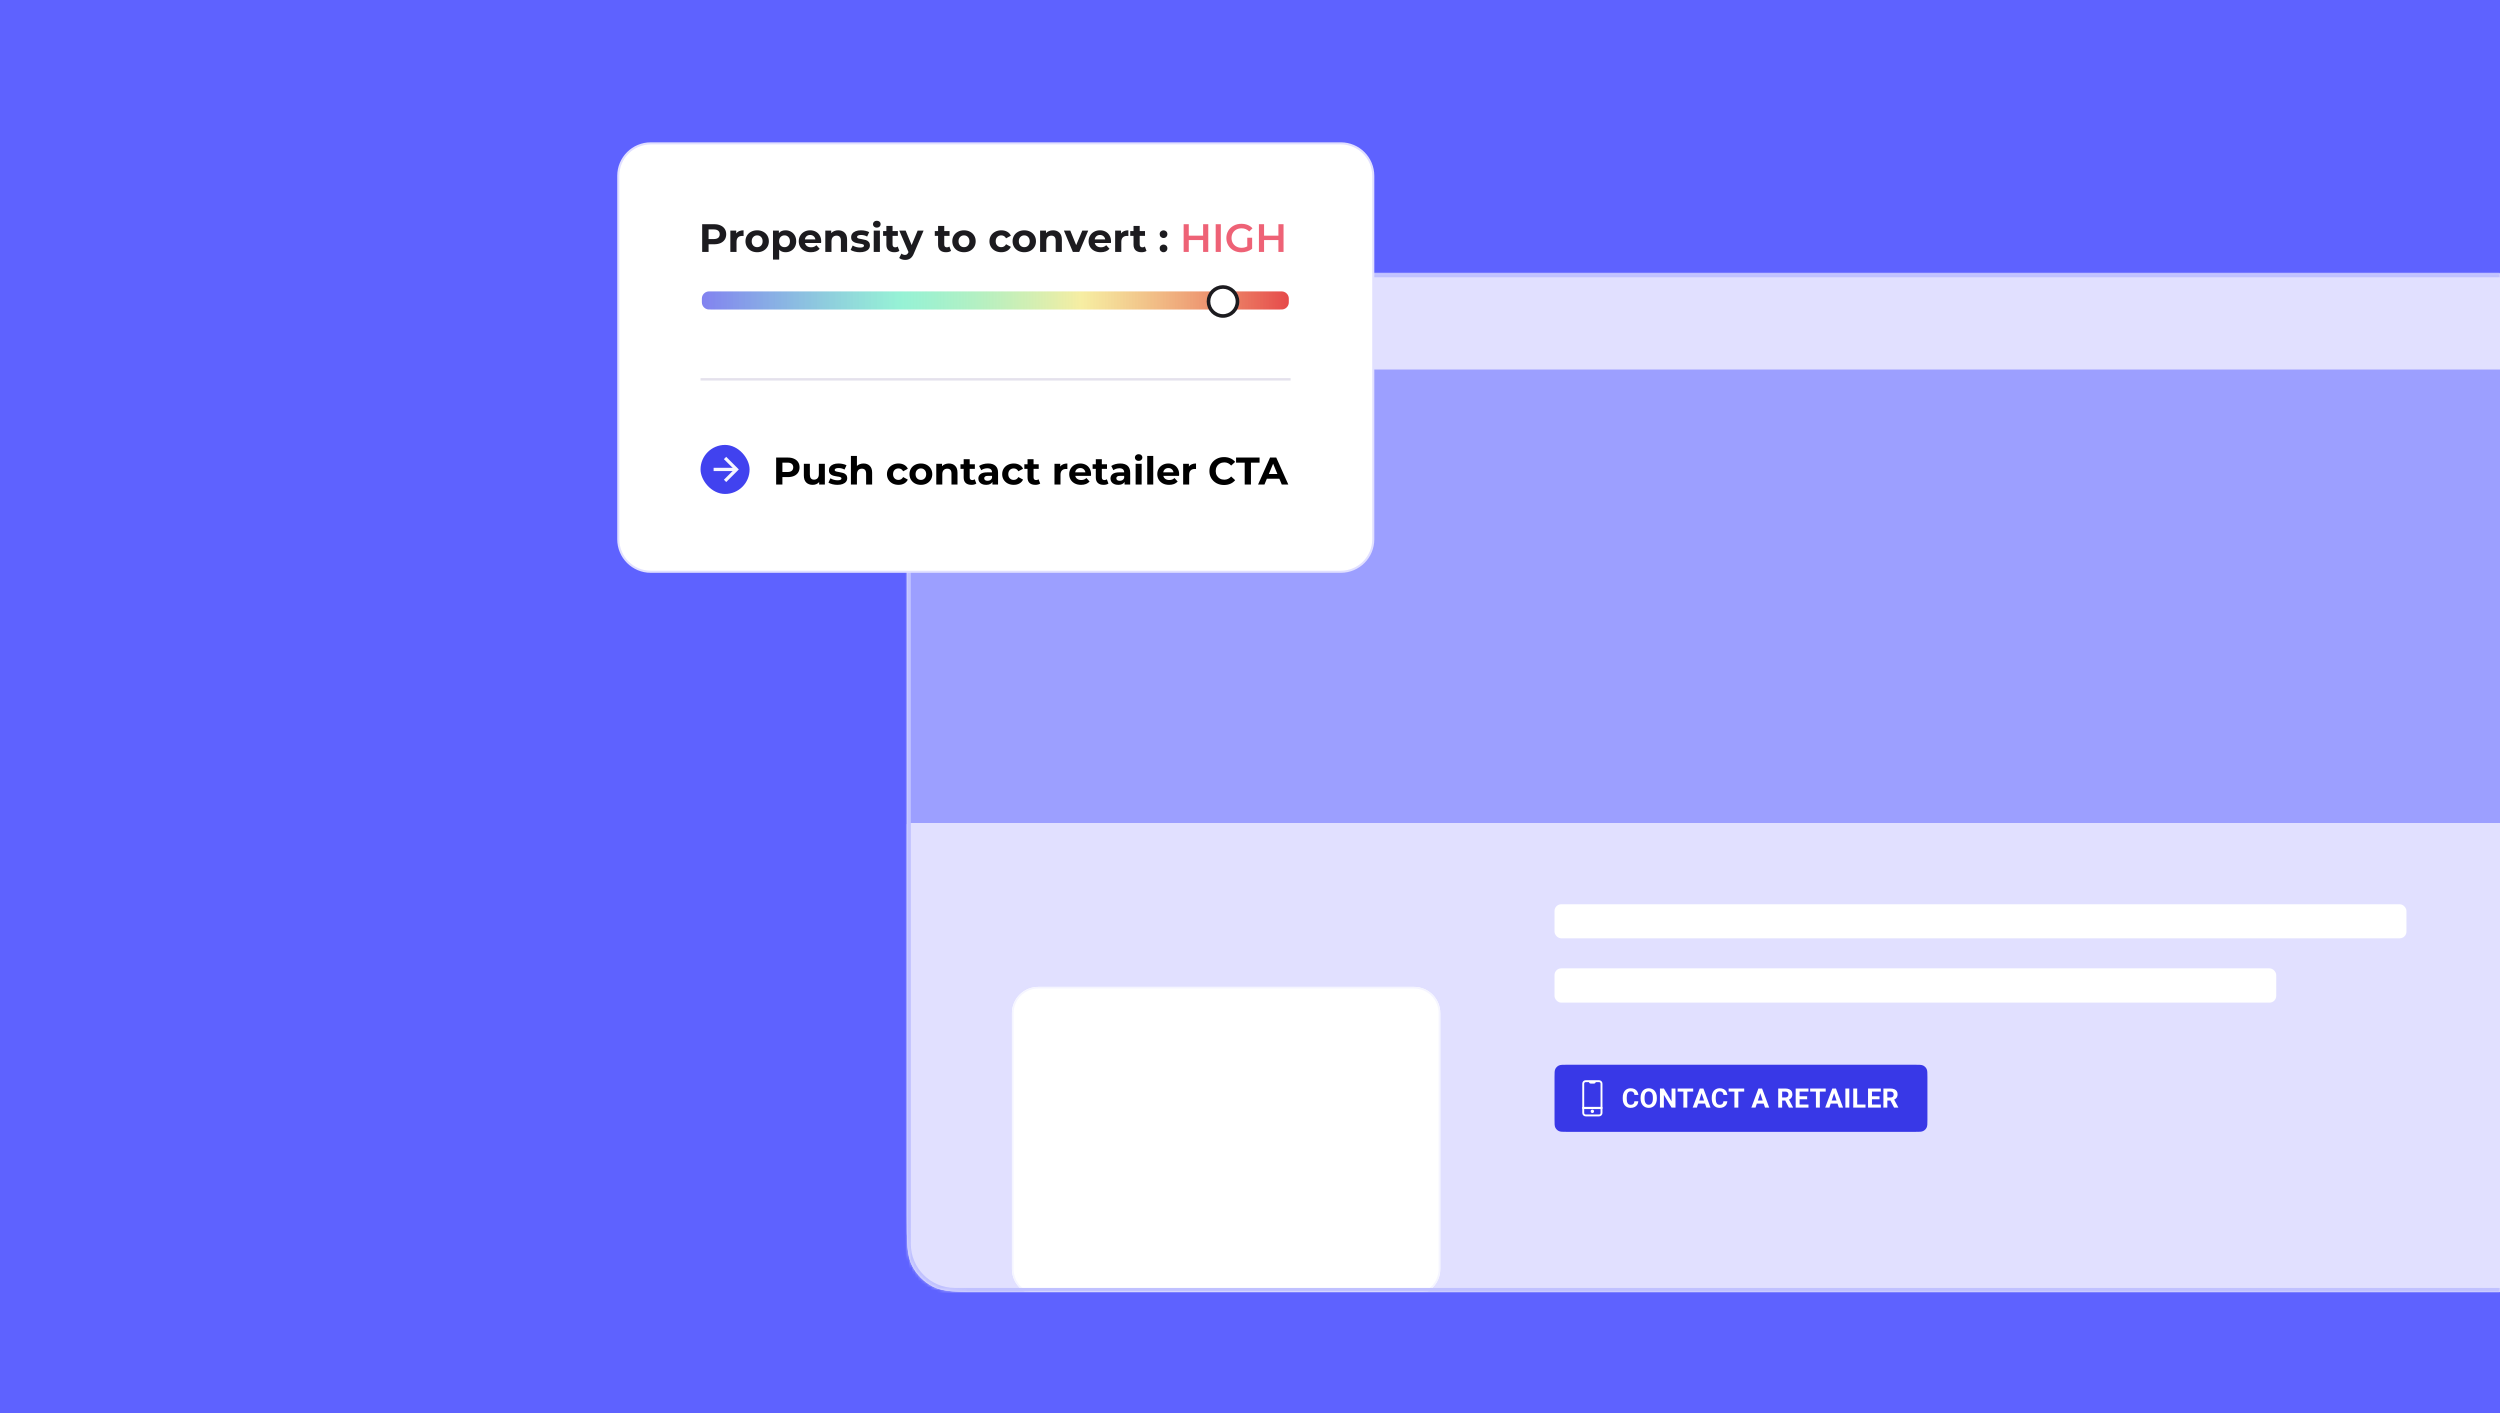 <svg width="805" height="455" viewBox="0 0 805 455" fill="none" xmlns="http://www.w3.org/2000/svg">
<path d="M0 0H805V455H0V0Z" fill="#5E62FF"/>
<g clip-path="url(#clip0_13141_1737)">
<mask id="path-2-inside-1_13141_1737" fill="white">
<path d="M292 112.766C292 104.097 292 99.763 293.687 96.452C295.171 93.539 297.539 91.171 300.452 89.687C303.763 88 308.097 88 316.766 88H805V416H316.766C308.097 416 303.763 416 300.452 414.313C297.539 412.829 295.171 410.461 293.687 407.548C292 404.237 292 399.903 292 391.234V112.766Z"/>
</mask>
<path d="M292 112.766C292 104.097 292 99.763 293.687 96.452C295.171 93.539 297.539 91.171 300.452 89.687C303.763 88 308.097 88 316.766 88H805V416H316.766C308.097 416 303.763 416 300.452 414.313C297.539 412.829 295.171 410.461 293.687 407.548C292 404.237 292 399.903 292 391.234V112.766Z" fill="#E1E0FF"/>
<circle cx="310.809" cy="103.674" r="3.135" fill="#3838E7"/>
<circle cx="324.916" cy="103.674" r="3.135" fill="#3838E7"/>
<circle cx="339.023" cy="103.674" r="2.785" stroke="#3838E7" stroke-width="0.7"/>
<path fill-rule="evenodd" clip-rule="evenodd" d="M567.313 274.786H569.176V269.99H567.313V274.786ZM557.936 270.249L556.034 272.192C555.966 272.266 555.929 272.324 555.929 272.388C555.929 272.451 555.966 272.509 556.034 272.583L557.936 274.527C558.135 274.727 558.271 274.786 558.564 274.786H564.829V273.164H559.046L558.229 272.388L559.046 271.611H564.829V269.99H558.564C558.271 269.99 558.135 270.048 557.936 270.249L557.936 270.249ZM543.368 274.527L545.269 272.583C545.337 272.509 545.374 272.451 545.374 272.388C545.374 272.324 545.337 272.266 545.269 272.192L543.368 270.249C543.169 270.048 543.032 269.99 542.739 269.99H536.474V271.611H542.257L543.074 272.388L542.257 273.164H536.474V274.786H542.739C543.033 274.786 543.168 274.728 543.368 274.527ZM577.723 274.786H580.145L575.577 270.099C575.505 270.026 575.447 269.99 575.385 269.99C575.322 269.99 575.265 270.027 575.192 270.099L570.624 274.786H573.026L575.369 272.356L577.723 274.786V274.786ZM552.887 274.786H555.309L550.741 270.099C550.668 270.026 550.611 269.99 550.548 269.99C550.486 269.99 550.429 270.027 550.356 270.099L545.788 274.786H548.189L550.533 272.356L552.887 274.786L552.887 274.786Z" fill="white"/>
<path d="M292 265.374H825V416.283H308.511C302.732 416.283 299.842 416.283 297.634 415.158C295.693 414.169 294.114 412.59 293.125 410.649C292 408.441 292 405.551 292 399.772V265.374Z" fill="#E1E0FF"/>
<g filter="url(#filter0_dddddd_13141_1737)">
<path d="M325.84 299.646C325.84 294.966 329.634 291.172 334.314 291.172H455.301C459.98 291.172 463.774 294.966 463.774 299.646V382.011C463.774 386.691 459.98 390.485 455.301 390.485H334.314C329.634 390.485 325.84 386.691 325.84 382.011V299.646Z" fill="white"/>
<path d="M326.105 299.646C326.105 295.112 329.78 291.437 334.314 291.437H455.301C459.834 291.437 463.509 295.112 463.509 299.646V382.011C463.509 386.545 459.834 390.22 455.301 390.22H334.314C329.78 390.22 326.105 386.545 326.105 382.011V299.646Z" stroke="#F5F5FF" stroke-width="0.53"/>
</g>
<rect x="500.557" y="291.172" width="274.316" height="10.964" rx="2.158" fill="white"/>
<rect x="500.557" y="311.811" width="232.385" height="11.035" rx="2.158" fill="white"/>
<path d="M500.557 346.797C500.557 345.414 500.557 344.723 500.826 344.194C501.063 343.73 501.44 343.352 501.905 343.115C502.433 342.846 503.125 342.846 504.508 342.846H616.679C618.062 342.846 618.754 342.846 619.282 343.115C619.747 343.352 620.124 343.73 620.361 344.194C620.63 344.723 620.63 345.414 620.63 346.797V360.505C620.63 361.888 620.63 362.579 620.361 363.108C620.124 363.572 619.747 363.95 619.282 364.187C618.754 364.456 618.062 364.456 616.679 364.456H504.508C503.125 364.456 502.433 364.456 501.905 364.187C501.44 363.95 501.063 363.572 500.826 363.108C500.557 362.579 500.557 361.888 500.557 360.505V346.797Z" fill="#3838E7"/>
<path d="M509.801 348.912C509.801 348.484 510.148 348.137 510.575 348.137H514.908C515.335 348.137 515.682 348.484 515.682 348.912V356.726H509.801V348.912Z" stroke="white" stroke-width="0.617"/>
<path d="M509.801 356.802H515.683V358.39C515.683 358.817 515.336 359.164 514.909 359.164H510.575C510.148 359.164 509.801 358.817 509.801 358.39V356.802Z" stroke="white" stroke-width="0.617"/>
<path d="M511.658 348.368C511.658 348.667 511.9 348.91 512.199 348.91L513.283 348.91C513.582 348.91 513.825 348.667 513.825 348.368L511.658 348.368Z" fill="white"/>
<circle cx="512.742" cy="357.848" r="0.542" fill="white"/>
<path d="M526.277 354.612H527.539C527.514 355.026 527.4 355.393 527.197 355.714C526.997 356.035 526.717 356.285 526.357 356.465C526 356.645 525.569 356.735 525.066 356.735C524.672 356.735 524.319 356.668 524.006 356.533C523.694 356.395 523.427 356.198 523.204 355.942C522.985 355.686 522.817 355.376 522.702 355.013C522.587 354.65 522.529 354.244 522.529 353.793V353.367C522.529 352.917 522.588 352.51 522.706 352.147C522.827 351.781 522.999 351.471 523.221 351.214C523.446 350.958 523.715 350.761 524.027 350.624C524.34 350.486 524.689 350.417 525.074 350.417C525.586 350.417 526.018 350.51 526.37 350.695C526.724 350.881 526.999 351.137 527.193 351.464C527.39 351.79 527.508 352.161 527.548 352.578H526.281C526.267 352.33 526.218 352.121 526.134 351.949C526.049 351.774 525.921 351.644 525.749 351.556C525.581 351.466 525.356 351.421 525.074 351.421C524.863 351.421 524.679 351.461 524.521 351.539C524.364 351.618 524.231 351.738 524.124 351.898C524.018 352.059 523.937 352.261 523.884 352.506C523.833 352.748 523.808 353.032 523.808 353.359V353.793C523.808 354.111 523.832 354.391 523.88 354.633C523.927 354.873 524.001 355.075 524.099 355.241C524.2 355.404 524.33 355.528 524.487 355.613C524.648 355.694 524.841 355.735 525.066 355.735C525.33 355.735 525.548 355.693 525.72 355.608C525.892 355.524 526.022 355.399 526.112 355.233C526.205 355.067 526.26 354.86 526.277 354.612ZM533.505 353.435V353.726C533.505 354.193 533.442 354.612 533.315 354.984C533.189 355.355 533.01 355.672 532.779 355.933C532.548 356.192 532.273 356.391 531.952 356.528C531.634 356.666 531.281 356.735 530.892 356.735C530.507 356.735 530.154 356.666 529.833 356.528C529.515 356.391 529.239 356.192 529.006 355.933C528.772 355.672 528.591 355.355 528.461 354.984C528.335 354.612 528.271 354.193 528.271 353.726V353.435C528.271 352.965 528.335 352.545 528.461 352.177C528.588 351.805 528.767 351.489 528.997 351.227C529.231 350.965 529.507 350.766 529.825 350.628C530.145 350.49 530.498 350.421 530.884 350.421C531.272 350.421 531.625 350.49 531.943 350.628C532.264 350.766 532.54 350.965 532.771 351.227C533.004 351.489 533.184 351.805 533.311 352.177C533.44 352.545 533.505 352.965 533.505 353.435ZM532.226 353.726V353.426C532.226 353.1 532.197 352.813 532.138 352.565C532.078 352.318 531.991 352.109 531.876 351.94C531.761 351.772 531.62 351.645 531.454 351.561C531.288 351.473 531.098 351.43 530.884 351.43C530.67 351.43 530.48 351.473 530.314 351.561C530.151 351.645 530.012 351.772 529.896 351.94C529.784 352.109 529.698 352.318 529.639 352.565C529.58 352.813 529.55 353.1 529.55 353.426V353.726C529.55 354.049 529.58 354.336 529.639 354.587C529.698 354.835 529.785 355.044 529.901 355.216C530.016 355.385 530.157 355.513 530.323 355.6C530.489 355.687 530.679 355.731 530.892 355.731C531.106 355.731 531.296 355.687 531.462 355.6C531.628 355.513 531.768 355.385 531.88 355.216C531.993 355.044 532.078 354.835 532.138 354.587C532.197 354.336 532.226 354.049 532.226 353.726ZM539.505 350.505V356.651H538.239L535.769 352.531V356.651H534.503V350.505H535.769L538.243 354.629V350.505H539.505ZM543.314 350.505V356.651H542.052V350.505H543.314ZM545.205 350.505V351.497H540.191V350.505H545.205ZM548.056 351.556L546.385 356.651H545.038L547.322 350.505H548.178L548.056 351.556ZM549.445 356.651L547.769 351.556L547.634 350.505H548.499L550.795 356.651H549.445ZM549.369 354.363V355.355H546.123V354.363H549.369ZM554.938 354.612H556.2C556.175 355.026 556.061 355.393 555.858 355.714C555.658 356.035 555.378 356.285 555.018 356.465C554.661 356.645 554.23 356.735 553.727 356.735C553.333 356.735 552.98 356.668 552.667 356.533C552.355 356.395 552.088 356.198 551.865 355.942C551.646 355.686 551.478 355.376 551.363 355.013C551.248 354.65 551.19 354.244 551.19 353.793V353.367C551.19 352.917 551.249 352.51 551.367 352.147C551.488 351.781 551.66 351.471 551.882 351.214C552.107 350.958 552.376 350.761 552.688 350.624C553.001 350.486 553.35 350.417 553.735 350.417C554.247 350.417 554.679 350.51 555.031 350.695C555.385 350.881 555.66 351.137 555.854 351.464C556.051 351.79 556.169 352.161 556.208 352.578H554.942C554.928 352.33 554.879 352.121 554.794 351.949C554.71 351.774 554.582 351.644 554.41 351.556C554.242 351.466 554.016 351.421 553.735 351.421C553.524 351.421 553.34 351.461 553.182 351.539C553.025 351.618 552.892 351.738 552.785 351.898C552.678 352.059 552.598 352.261 552.545 352.506C552.494 352.748 552.469 353.032 552.469 353.359V353.793C552.469 354.111 552.493 354.391 552.541 354.633C552.588 354.873 552.662 355.075 552.76 355.241C552.861 355.404 552.991 355.528 553.148 355.613C553.309 355.694 553.502 355.735 553.727 355.735C553.991 355.735 554.209 355.693 554.381 355.608C554.553 355.524 554.683 355.399 554.773 355.233C554.866 355.067 554.921 354.86 554.938 354.612ZM559.739 350.505V356.651H558.477V350.505H559.739ZM561.63 350.505V351.497H556.616V350.505H561.63ZM566.948 351.556L565.277 356.651H563.93L566.214 350.505H567.07L566.948 351.556ZM568.337 356.651L566.661 351.556L566.526 350.505H567.391L569.687 356.651H568.337ZM568.261 354.363V355.355H565.015V354.363H568.261ZM572.583 350.505H574.875C575.344 350.505 575.748 350.576 576.086 350.716C576.426 350.857 576.688 351.065 576.871 351.341C577.054 351.617 577.145 351.956 577.145 352.358C577.145 352.688 577.089 352.97 576.976 353.207C576.867 353.44 576.711 353.636 576.508 353.793C576.308 353.948 576.073 354.072 575.803 354.165L575.402 354.376H573.41L573.401 353.388H574.883C575.105 353.388 575.29 353.349 575.436 353.27C575.582 353.191 575.692 353.081 575.765 352.941C575.841 352.8 575.879 352.637 575.879 352.451C575.879 352.254 575.843 352.084 575.769 351.94C575.696 351.797 575.585 351.687 575.436 351.611C575.287 351.535 575.1 351.497 574.875 351.497H573.849V356.651H572.583V350.505ZM576.018 356.651L574.617 353.912L575.955 353.903L577.373 356.592V356.651H576.018ZM582.331 355.663V356.651H579.059V355.663H582.331ZM579.473 350.505V356.651H578.207V350.505H579.473ZM581.904 353.008V353.971H579.059V353.008H581.904ZM582.326 350.505V351.497H579.059V350.505H582.326ZM585.988 350.505V356.651H584.726V350.505H585.988ZM587.879 350.505V351.497H582.864V350.505H587.879ZM590.73 351.556L589.058 356.651H587.712L589.995 350.505H590.852L590.73 351.556ZM592.118 356.651L590.443 351.556L590.308 350.505H591.173L593.469 356.651H592.118ZM592.042 354.363V355.355H588.797V354.363H592.042ZM595.472 350.505V356.651H594.21V350.505H595.472ZM600.695 355.663V356.651H597.601V355.663H600.695ZM598.01 350.505V356.651H596.744V350.505H598.01ZM605.631 355.663V356.651H602.36V355.663H605.631ZM602.774 350.505V356.651H601.507V350.505H602.774ZM605.205 353.008V353.971H602.36V353.008H605.205ZM605.627 350.505V351.497H602.36V350.505H605.627ZM606.456 350.505H608.748C609.218 350.505 609.622 350.576 609.959 350.716C610.3 350.857 610.562 351.065 610.744 351.341C610.927 351.617 611.019 351.956 611.019 352.358C611.019 352.688 610.963 352.97 610.85 353.207C610.74 353.44 610.584 353.636 610.381 353.793C610.182 353.948 609.947 354.072 609.677 354.165L609.276 354.376H607.283L607.275 353.388H608.756C608.979 353.388 609.163 353.349 609.309 353.27C609.456 353.191 609.565 353.081 609.639 352.941C609.715 352.8 609.753 352.637 609.753 352.451C609.753 352.254 609.716 352.084 609.643 351.94C609.57 351.797 609.458 351.687 609.309 351.611C609.16 351.535 608.973 351.497 608.748 351.497H607.722V356.651H606.456V350.505ZM609.892 356.651L608.491 353.912L609.829 353.903L611.247 356.592V356.651H609.892Z" fill="white"/>
<path opacity="0.7" d="M293 119H805V265H293V119Z" fill="#7F84FF"/>
</g>
<path d="M290.71 103.479C290.71 94.218 298.218 86.71 307.479 86.71H805V89.29H307.479C299.643 89.29 293.29 95.643 293.29 103.479L290.71 103.479ZM805 417.29H307.479C298.218 417.29 290.71 409.782 290.71 400.521H293.29C293.29 408.357 299.643 414.71 307.479 414.71H805V417.29ZM307.479 417.29C298.218 417.29 290.71 409.782 290.71 400.521V103.479C290.71 94.218 298.218 86.71 307.479 86.71L307.479 89.29C299.643 89.29 293.29 95.643 293.29 103.479V400.521C293.29 408.357 299.643 414.71 307.479 414.71L307.479 417.29ZM805 88V416V88Z" fill="#C0C1FF" mask="url(#path-2-inside-1_13141_1737)"/>
<g filter="url(#filter1_d_13141_1737)">
<path d="M199.087 50.797C199.087 45.02 203.77 40.337 209.547 40.337H431.731C437.508 40.337 442.191 45.02 442.191 50.797V167.822C442.191 173.599 437.508 178.282 431.731 178.282H209.547C203.77 178.282 199.087 173.599 199.087 167.822V50.797Z" fill="white" stroke="#E1E0FF" stroke-width="0.675"/>
<rect x="225.572" y="137.435" width="15.795" height="15.795" rx="7.898" fill="#4142EF"/>
<path d="M229.784 145.332H237.155" stroke="#F5F5FF" stroke-width="1.053"/>
<path d="M233.468 141.646L237.154 145.332L233.468 149.018" stroke="#F5F5FF" stroke-width="1.053"/>
<path d="M253.682 141.504C254.451 141.504 255.118 141.632 255.681 141.889C256.252 142.145 256.69 142.509 256.997 142.981C257.303 143.453 257.456 144.012 257.456 144.657C257.456 145.295 257.303 145.853 256.997 146.334C256.69 146.805 256.252 147.17 255.681 147.426C255.118 147.674 254.451 147.799 253.682 147.799H251.931V150.195H249.92V141.504H253.682ZM253.57 146.16C254.174 146.16 254.634 146.031 254.948 145.775C255.263 145.51 255.42 145.137 255.42 144.657C255.42 144.169 255.263 143.797 254.948 143.54C254.634 143.275 254.174 143.143 253.57 143.143H251.931V146.16H253.57ZM265.606 143.515V150.195H263.769V149.4C263.512 149.69 263.206 149.913 262.85 150.071C262.494 150.22 262.109 150.294 261.695 150.294C260.818 150.294 260.122 150.042 259.609 149.537C259.096 149.032 258.839 148.283 258.839 147.29V143.515H260.776V147.004C260.776 148.08 261.227 148.618 262.13 148.618C262.593 148.618 262.966 148.469 263.247 148.171C263.529 147.865 263.669 147.414 263.669 146.818V143.515H265.606ZM269.648 150.294C269.093 150.294 268.551 150.228 268.021 150.095C267.492 149.955 267.069 149.781 266.755 149.574L267.4 148.183C267.698 148.374 268.059 148.531 268.481 148.655C268.903 148.771 269.317 148.829 269.722 148.829C270.542 148.829 270.951 148.626 270.951 148.221C270.951 148.03 270.84 147.894 270.616 147.811C270.393 147.728 270.049 147.658 269.586 147.6C269.039 147.517 268.588 147.422 268.232 147.314C267.876 147.207 267.566 147.016 267.301 146.743C267.045 146.47 266.916 146.081 266.916 145.576C266.916 145.154 267.036 144.782 267.276 144.459C267.525 144.128 267.881 143.871 268.344 143.689C268.816 143.507 269.37 143.416 270.008 143.416C270.48 143.416 270.947 143.47 271.411 143.577C271.883 143.677 272.272 143.817 272.578 143.999L271.932 145.377C271.345 145.046 270.703 144.881 270.008 144.881C269.594 144.881 269.284 144.939 269.077 145.055C268.87 145.171 268.766 145.32 268.766 145.502C268.766 145.709 268.878 145.853 269.101 145.936C269.325 146.019 269.681 146.098 270.169 146.172C270.716 146.263 271.162 146.362 271.51 146.47C271.858 146.569 272.16 146.756 272.416 147.029C272.673 147.302 272.801 147.683 272.801 148.171C272.801 148.585 272.677 148.953 272.429 149.276C272.181 149.599 271.816 149.851 271.336 150.033C270.864 150.207 270.302 150.294 269.648 150.294ZM278.056 143.416C278.884 143.416 279.55 143.664 280.055 144.161C280.569 144.657 280.825 145.394 280.825 146.371V150.195H278.888V146.669C278.888 146.139 278.772 145.746 278.541 145.489C278.309 145.224 277.974 145.092 277.535 145.092C277.047 145.092 276.658 145.245 276.368 145.551C276.078 145.849 275.933 146.296 275.933 146.892V150.195H273.996V140.982H275.933V144.21C276.19 143.954 276.5 143.759 276.864 143.627C277.229 143.486 277.626 143.416 278.056 143.416ZM289.325 150.294C288.613 150.294 287.972 150.149 287.401 149.86C286.838 149.562 286.395 149.152 286.072 148.63C285.758 148.109 285.6 147.517 285.6 146.855C285.6 146.193 285.758 145.601 286.072 145.08C286.395 144.558 286.838 144.152 287.401 143.863C287.972 143.565 288.613 143.416 289.325 143.416C290.029 143.416 290.641 143.565 291.163 143.863C291.692 144.152 292.077 144.57 292.317 145.117L290.815 145.924C290.467 145.311 289.967 145.005 289.313 145.005C288.808 145.005 288.39 145.171 288.059 145.502C287.728 145.833 287.562 146.284 287.562 146.855C287.562 147.426 287.728 147.877 288.059 148.208C288.39 148.539 288.808 148.705 289.313 148.705C289.975 148.705 290.476 148.399 290.815 147.786L292.317 148.606C292.077 149.135 291.692 149.549 291.163 149.847C290.641 150.145 290.029 150.294 289.325 150.294ZM296.526 150.294C295.823 150.294 295.189 150.149 294.626 149.86C294.072 149.562 293.637 149.152 293.323 148.63C293.008 148.109 292.851 147.517 292.851 146.855C292.851 146.193 293.008 145.601 293.323 145.08C293.637 144.558 294.072 144.152 294.626 143.863C295.189 143.565 295.823 143.416 296.526 143.416C297.23 143.416 297.859 143.565 298.413 143.863C298.968 144.152 299.402 144.558 299.717 145.08C300.031 145.601 300.189 146.193 300.189 146.855C300.189 147.517 300.031 148.109 299.717 148.63C299.402 149.152 298.968 149.562 298.413 149.86C297.859 150.149 297.23 150.294 296.526 150.294ZM296.526 148.705C297.023 148.705 297.428 148.539 297.743 148.208C298.066 147.869 298.227 147.418 298.227 146.855C298.227 146.292 298.066 145.845 297.743 145.514C297.428 145.175 297.023 145.005 296.526 145.005C296.029 145.005 295.62 145.175 295.297 145.514C294.974 145.845 294.813 146.292 294.813 146.855C294.813 147.418 294.974 147.869 295.297 148.208C295.62 148.539 296.029 148.705 296.526 148.705ZM305.543 143.416C306.371 143.416 307.037 143.664 307.542 144.161C308.055 144.657 308.312 145.394 308.312 146.371V150.195H306.375V146.669C306.375 146.139 306.259 145.746 306.028 145.489C305.796 145.224 305.461 145.092 305.022 145.092C304.534 145.092 304.145 145.245 303.855 145.551C303.565 145.849 303.42 146.296 303.42 146.892V150.195H301.483V143.515H303.333V144.297C303.59 144.016 303.909 143.801 304.289 143.652C304.67 143.494 305.088 143.416 305.543 143.416ZM314.376 149.872C314.186 150.013 313.95 150.12 313.668 150.195C313.395 150.261 313.106 150.294 312.799 150.294C312.005 150.294 311.388 150.091 310.949 149.686C310.519 149.28 310.304 148.684 310.304 147.898V145.154H309.273V143.664H310.304V142.038H312.241V143.664H313.904V145.154H312.241V147.873C312.241 148.154 312.311 148.374 312.452 148.531C312.601 148.68 312.808 148.755 313.072 148.755C313.379 148.755 313.639 148.672 313.855 148.506L314.376 149.872ZM318.158 143.416C319.192 143.416 319.987 143.664 320.541 144.161C321.096 144.649 321.373 145.39 321.373 146.383V150.195H319.561V149.363C319.196 149.984 318.518 150.294 317.524 150.294C317.011 150.294 316.564 150.207 316.183 150.033C315.811 149.86 315.525 149.62 315.327 149.313C315.128 149.007 315.029 148.659 315.029 148.27C315.029 147.65 315.261 147.161 315.724 146.805C316.196 146.449 316.92 146.271 317.897 146.271H319.436C319.436 145.849 319.308 145.526 319.051 145.303C318.795 145.071 318.41 144.955 317.897 144.955C317.541 144.955 317.189 145.013 316.841 145.129C316.502 145.237 316.212 145.386 315.972 145.576L315.277 144.223C315.641 143.966 316.076 143.768 316.581 143.627C317.094 143.486 317.62 143.416 318.158 143.416ZM318.009 148.99C318.34 148.99 318.633 148.916 318.89 148.767C319.147 148.61 319.329 148.382 319.436 148.084V147.401H318.108C317.313 147.401 316.916 147.662 316.916 148.183C316.916 148.432 317.011 148.63 317.202 148.779C317.4 148.92 317.669 148.99 318.009 148.99ZM326.427 150.294C325.715 150.294 325.074 150.149 324.503 149.86C323.94 149.562 323.497 149.152 323.174 148.63C322.86 148.109 322.702 147.517 322.702 146.855C322.702 146.193 322.86 145.601 323.174 145.08C323.497 144.558 323.94 144.152 324.503 143.863C325.074 143.565 325.715 143.416 326.427 143.416C327.131 143.416 327.743 143.565 328.265 143.863C328.794 144.152 329.179 144.57 329.419 145.117L327.917 145.924C327.569 145.311 327.069 145.005 326.415 145.005C325.91 145.005 325.492 145.171 325.161 145.502C324.83 145.833 324.664 146.284 324.664 146.855C324.664 147.426 324.83 147.877 325.161 148.208C325.492 148.539 325.91 148.705 326.415 148.705C327.077 148.705 327.578 148.399 327.917 147.786L329.419 148.606C329.179 149.135 328.794 149.549 328.265 149.847C327.743 150.145 327.131 150.294 326.427 150.294ZM334.94 149.872C334.749 150.013 334.513 150.12 334.232 150.195C333.959 150.261 333.669 150.294 333.363 150.294C332.568 150.294 331.952 150.091 331.513 149.686C331.083 149.28 330.867 148.684 330.867 147.898V145.154H329.837V143.664H330.867V142.038H332.804V143.664H334.468V145.154H332.804V147.873C332.804 148.154 332.875 148.374 333.015 148.531C333.164 148.68 333.371 148.755 333.636 148.755C333.942 148.755 334.203 148.672 334.418 148.506L334.94 149.872ZM341.393 144.397C341.625 144.074 341.935 143.83 342.324 143.664C342.722 143.499 343.177 143.416 343.69 143.416V145.204C343.475 145.187 343.33 145.179 343.256 145.179C342.701 145.179 342.266 145.336 341.952 145.651C341.637 145.957 341.48 146.42 341.48 147.041V150.195H339.543V143.515H341.393V144.397ZM351.324 146.88C351.324 146.905 351.312 147.078 351.287 147.401H346.234C346.325 147.815 346.54 148.142 346.879 148.382C347.219 148.622 347.641 148.742 348.146 148.742C348.493 148.742 348.8 148.693 349.065 148.593C349.338 148.486 349.59 148.32 349.822 148.097L350.853 149.214C350.223 149.934 349.305 150.294 348.096 150.294C347.343 150.294 346.677 150.149 346.097 149.86C345.518 149.562 345.071 149.152 344.756 148.63C344.442 148.109 344.285 147.517 344.285 146.855C344.285 146.201 344.438 145.613 344.744 145.092C345.058 144.562 345.485 144.152 346.023 143.863C346.569 143.565 347.177 143.416 347.848 143.416C348.502 143.416 349.094 143.556 349.623 143.838C350.153 144.119 350.567 144.525 350.865 145.055C351.171 145.576 351.324 146.185 351.324 146.88ZM347.86 144.881C347.422 144.881 347.053 145.005 346.755 145.253C346.457 145.502 346.275 145.841 346.209 146.271H349.499C349.433 145.849 349.251 145.514 348.953 145.266C348.655 145.009 348.291 144.881 347.86 144.881ZM356.922 149.872C356.732 150.013 356.496 150.12 356.214 150.195C355.941 150.261 355.652 150.294 355.345 150.294C354.551 150.294 353.934 150.091 353.495 149.686C353.065 149.28 352.85 148.684 352.85 147.898V145.154H351.819V143.664H352.85V142.038H354.787V143.664H356.45V145.154H354.787V147.873C354.787 148.154 354.857 148.374 354.998 148.531C355.147 148.68 355.354 148.755 355.618 148.755C355.925 148.755 356.185 148.672 356.401 148.506L356.922 149.872ZM360.704 143.416C361.738 143.416 362.533 143.664 363.087 144.161C363.642 144.649 363.919 145.39 363.919 146.383V150.195H362.107V149.363C361.742 149.984 361.064 150.294 360.07 150.294C359.557 150.294 359.11 150.207 358.729 150.033C358.357 149.86 358.071 149.62 357.873 149.313C357.674 149.007 357.575 148.659 357.575 148.27C357.575 147.65 357.807 147.161 358.27 146.805C358.742 146.449 359.466 146.271 360.443 146.271H361.982C361.982 145.849 361.854 145.526 361.598 145.303C361.341 145.071 360.956 144.955 360.443 144.955C360.087 144.955 359.735 145.013 359.388 145.129C359.048 145.237 358.758 145.386 358.518 145.576L357.823 144.223C358.187 143.966 358.622 143.768 359.127 143.627C359.64 143.486 360.166 143.416 360.704 143.416ZM360.555 148.99C360.886 148.99 361.18 148.916 361.436 148.767C361.693 148.61 361.875 148.382 361.982 148.084V147.401H360.654C359.859 147.401 359.462 147.662 359.462 148.183C359.462 148.432 359.557 148.63 359.748 148.779C359.946 148.92 360.215 148.99 360.555 148.99ZM365.672 143.515H367.609V150.195H365.672V143.515ZM366.641 142.584C366.285 142.584 365.995 142.48 365.772 142.274C365.548 142.067 365.436 141.81 365.436 141.504C365.436 141.197 365.548 140.941 365.772 140.734C365.995 140.527 366.285 140.424 366.641 140.424C366.997 140.424 367.286 140.523 367.51 140.722C367.733 140.92 367.845 141.169 367.845 141.466C367.845 141.789 367.733 142.058 367.51 142.274C367.286 142.48 366.997 142.584 366.641 142.584ZM369.407 140.982H371.344V150.195H369.407V140.982ZM379.684 146.88C379.684 146.905 379.672 147.078 379.647 147.401H374.594C374.685 147.815 374.9 148.142 375.239 148.382C375.579 148.622 376.001 148.742 376.506 148.742C376.853 148.742 377.16 148.693 377.425 148.593C377.698 148.486 377.95 148.32 378.182 148.097L379.212 149.214C378.583 149.934 377.665 150.294 376.456 150.294C375.703 150.294 375.037 150.149 374.457 149.86C373.878 149.562 373.431 149.152 373.116 148.63C372.802 148.109 372.645 147.517 372.645 146.855C372.645 146.201 372.798 145.613 373.104 145.092C373.418 144.562 373.845 144.152 374.383 143.863C374.929 143.565 375.537 143.416 376.208 143.416C376.862 143.416 377.454 143.556 377.983 143.838C378.513 144.119 378.927 144.525 379.225 145.055C379.531 145.576 379.684 146.185 379.684 146.88ZM376.22 144.881C375.782 144.881 375.413 145.005 375.115 145.253C374.817 145.502 374.635 145.841 374.569 146.271H377.859C377.793 145.849 377.611 145.514 377.313 145.266C377.015 145.009 376.651 144.881 376.22 144.881ZM382.824 144.397C383.056 144.074 383.366 143.83 383.755 143.664C384.152 143.499 384.607 143.416 385.121 143.416V145.204C384.905 145.187 384.761 145.179 384.686 145.179C384.132 145.179 383.697 145.336 383.382 145.651C383.068 145.957 382.911 146.42 382.911 147.041V150.195H380.974V143.515H382.824V144.397ZM394.133 150.344C393.247 150.344 392.444 150.153 391.724 149.773C391.012 149.384 390.45 148.85 390.036 148.171C389.63 147.484 389.427 146.71 389.427 145.849C389.427 144.988 389.63 144.219 390.036 143.54C390.45 142.853 391.012 142.319 391.724 141.938C392.444 141.549 393.251 141.355 394.145 141.355C394.899 141.355 395.577 141.487 396.182 141.752C396.794 142.017 397.307 142.398 397.721 142.894L396.43 144.086C395.842 143.408 395.114 143.068 394.245 143.068C393.707 143.068 393.227 143.188 392.804 143.428C392.382 143.66 392.051 143.987 391.811 144.409C391.579 144.831 391.464 145.311 391.464 145.849C391.464 146.387 391.579 146.867 391.811 147.29C392.051 147.712 392.382 148.043 392.804 148.283C393.227 148.515 393.707 148.63 394.245 148.63C395.114 148.63 395.842 148.287 396.43 147.6L397.721 148.792C397.307 149.297 396.794 149.682 396.182 149.947C395.569 150.211 394.886 150.344 394.133 150.344ZM400.795 143.143H398.014V141.504H405.587V143.143H402.806V150.195H400.795V143.143ZM411.957 148.332H407.922L407.152 150.195H405.091L408.964 141.504H410.951L414.837 150.195H412.726L411.957 148.332ZM411.324 146.805L409.945 143.478L408.567 146.805H411.324Z" fill="black"/>
<line x1="415.576" y1="116.315" x2="225.572" y2="116.315" stroke="#E4E1EC" stroke-width="0.782"/>
<path d="M229.961 66.366C230.752 66.366 231.436 66.497 232.014 66.761C232.6 67.024 233.051 67.398 233.365 67.883C233.68 68.367 233.837 68.941 233.837 69.604C233.837 70.258 233.68 70.832 233.365 71.325C233.051 71.809 232.6 72.183 232.014 72.447C231.436 72.702 230.752 72.829 229.961 72.829H228.164V75.29H226.098V66.366H229.961ZM229.846 71.147C230.467 71.147 230.939 71.015 231.262 70.751C231.585 70.479 231.746 70.097 231.746 69.604C231.746 69.103 231.585 68.72 231.262 68.457C230.939 68.185 230.467 68.049 229.846 68.049H228.164V71.147H229.846ZM237.071 69.336C237.309 69.005 237.627 68.754 238.027 68.584C238.435 68.414 238.902 68.329 239.429 68.329V70.165C239.208 70.148 239.06 70.139 238.983 70.139C238.414 70.139 237.967 70.301 237.644 70.624C237.321 70.938 237.16 71.414 237.16 72.052V75.29H235.171V68.431H237.071V69.336ZM243.813 75.392C243.091 75.392 242.441 75.243 241.863 74.946C241.293 74.64 240.847 74.219 240.524 73.684C240.201 73.148 240.04 72.54 240.04 71.861C240.04 71.181 240.201 70.573 240.524 70.037C240.847 69.502 241.293 69.085 241.863 68.788C242.441 68.482 243.091 68.329 243.813 68.329C244.536 68.329 245.182 68.482 245.751 68.788C246.321 69.085 246.767 69.502 247.09 70.037C247.413 70.573 247.574 71.181 247.574 71.861C247.574 72.54 247.413 73.148 247.09 73.684C246.767 74.219 246.321 74.64 245.751 74.946C245.182 75.243 244.536 75.392 243.813 75.392ZM243.813 73.76C244.323 73.76 244.74 73.59 245.063 73.25C245.394 72.902 245.56 72.439 245.56 71.861C245.56 71.283 245.394 70.824 245.063 70.484C244.74 70.135 244.323 69.961 243.813 69.961C243.303 69.961 242.883 70.135 242.551 70.484C242.22 70.824 242.054 71.283 242.054 71.861C242.054 72.439 242.22 72.902 242.551 73.25C242.883 73.59 243.303 73.76 243.813 73.76ZM252.958 68.329C253.595 68.329 254.173 68.478 254.692 68.775C255.219 69.064 255.631 69.477 255.929 70.012C256.226 70.539 256.375 71.155 256.375 71.861C256.375 72.566 256.226 73.186 255.929 73.722C255.631 74.249 255.219 74.661 254.692 74.959C254.173 75.248 253.595 75.392 252.958 75.392C252.083 75.392 251.394 75.116 250.893 74.563V77.763H248.904V68.431H250.803V69.222C251.296 68.626 252.015 68.329 252.958 68.329ZM252.614 73.76C253.124 73.76 253.54 73.59 253.863 73.25C254.195 72.902 254.36 72.439 254.36 71.861C254.36 71.283 254.195 70.824 253.863 70.484C253.54 70.135 253.124 69.961 252.614 69.961C252.104 69.961 251.683 70.135 251.352 70.484C251.029 70.824 250.867 71.283 250.867 71.861C250.867 72.439 251.029 72.902 251.352 73.25C251.683 73.59 252.104 73.76 252.614 73.76ZM264.425 71.886C264.425 71.912 264.412 72.09 264.387 72.421H259.198C259.291 72.847 259.512 73.182 259.861 73.429C260.209 73.675 260.643 73.798 261.161 73.798C261.518 73.798 261.833 73.747 262.105 73.645C262.385 73.535 262.644 73.365 262.882 73.135L263.94 74.283C263.294 75.022 262.351 75.392 261.11 75.392C260.337 75.392 259.652 75.243 259.057 74.946C258.463 74.64 258.004 74.219 257.681 73.684C257.358 73.148 257.196 72.54 257.196 71.861C257.196 71.189 257.353 70.586 257.668 70.05C257.991 69.506 258.429 69.085 258.981 68.788C259.542 68.482 260.167 68.329 260.855 68.329C261.527 68.329 262.134 68.474 262.678 68.763C263.222 69.052 263.647 69.468 263.953 70.012C264.268 70.547 264.425 71.172 264.425 71.886ZM260.868 69.833C260.417 69.833 260.039 69.961 259.733 70.216C259.427 70.471 259.24 70.819 259.172 71.261H262.551C262.483 70.828 262.296 70.484 261.99 70.229C261.684 69.965 261.31 69.833 260.868 69.833ZM269.918 68.329C270.768 68.329 271.452 68.584 271.97 69.094C272.497 69.604 272.761 70.36 272.761 71.363V75.29H270.772V71.669C270.772 71.125 270.653 70.722 270.415 70.458C270.177 70.186 269.833 70.05 269.382 70.05C268.881 70.05 268.482 70.207 268.184 70.522C267.887 70.828 267.738 71.287 267.738 71.899V75.29H265.749V68.431H267.649V69.234C267.912 68.945 268.239 68.724 268.63 68.571C269.021 68.41 269.45 68.329 269.918 68.329ZM276.871 75.392C276.302 75.392 275.745 75.324 275.201 75.188C274.657 75.044 274.224 74.865 273.901 74.653L274.564 73.225C274.87 73.42 275.239 73.582 275.673 73.709C276.106 73.828 276.531 73.888 276.948 73.888C277.789 73.888 278.21 73.679 278.21 73.263C278.21 73.067 278.095 72.927 277.866 72.842C277.636 72.757 277.284 72.685 276.808 72.626C276.247 72.54 275.783 72.443 275.418 72.332C275.052 72.222 274.734 72.026 274.462 71.746C274.198 71.465 274.067 71.066 274.067 70.547C274.067 70.114 274.19 69.731 274.436 69.4C274.691 69.06 275.057 68.796 275.533 68.609C276.017 68.422 276.587 68.329 277.241 68.329C277.725 68.329 278.206 68.384 278.682 68.495C279.166 68.597 279.566 68.741 279.88 68.928L279.217 70.343C278.614 70.003 277.955 69.833 277.241 69.833C276.816 69.833 276.497 69.893 276.285 70.012C276.072 70.131 275.966 70.284 275.966 70.471C275.966 70.683 276.081 70.832 276.31 70.917C276.54 71.002 276.905 71.083 277.407 71.159C277.968 71.253 278.427 71.355 278.784 71.465C279.141 71.567 279.451 71.759 279.714 72.039C279.978 72.32 280.11 72.71 280.11 73.212C280.11 73.637 279.982 74.015 279.727 74.347C279.472 74.678 279.098 74.937 278.605 75.124C278.121 75.303 277.543 75.392 276.871 75.392ZM281.337 68.431H283.326V75.29H281.337V68.431ZM282.331 67.475C281.966 67.475 281.668 67.369 281.439 67.156C281.209 66.944 281.094 66.68 281.094 66.366C281.094 66.051 281.209 65.788 281.439 65.575C281.668 65.363 281.966 65.257 282.331 65.257C282.697 65.257 282.994 65.359 283.224 65.562C283.453 65.766 283.568 66.022 283.568 66.328C283.568 66.659 283.453 66.935 283.224 67.156C282.994 67.369 282.697 67.475 282.331 67.475ZM289.595 74.959C289.4 75.103 289.158 75.213 288.869 75.29C288.588 75.358 288.291 75.392 287.976 75.392C287.16 75.392 286.527 75.184 286.077 74.767C285.635 74.351 285.414 73.739 285.414 72.931V70.114H284.355V68.584H285.414V66.914H287.402V68.584H289.111V70.114H287.402V72.906C287.402 73.195 287.475 73.42 287.619 73.582C287.772 73.735 287.985 73.811 288.257 73.811C288.571 73.811 288.839 73.726 289.06 73.556L289.595 74.959ZM297.395 68.431L294.297 75.711C293.983 76.501 293.592 77.058 293.124 77.381C292.665 77.704 292.109 77.865 291.454 77.865C291.097 77.865 290.744 77.81 290.396 77.7C290.047 77.589 289.763 77.436 289.542 77.241L290.268 75.826C290.421 75.962 290.596 76.068 290.791 76.144C290.995 76.221 291.195 76.259 291.39 76.259C291.662 76.259 291.883 76.191 292.053 76.055C292.223 75.927 292.376 75.711 292.512 75.405L292.538 75.341L289.567 68.431H291.62L293.545 73.085L295.483 68.431H297.395ZM306.241 74.959C306.046 75.103 305.804 75.213 305.515 75.29C305.234 75.358 304.937 75.392 304.622 75.392C303.806 75.392 303.173 75.184 302.723 74.767C302.281 74.351 302.06 73.739 302.06 72.931V70.114H301.001V68.584H302.06V66.914H304.048V68.584H305.757V70.114H304.048V72.906C304.048 73.195 304.121 73.42 304.265 73.582C304.418 73.735 304.631 73.811 304.903 73.811C305.217 73.811 305.485 73.726 305.706 73.556L306.241 74.959ZM310.41 75.392C309.687 75.392 309.037 75.243 308.459 74.946C307.89 74.64 307.444 74.219 307.121 73.684C306.798 73.148 306.636 72.54 306.636 71.861C306.636 71.181 306.798 70.573 307.121 70.037C307.444 69.502 307.89 69.085 308.459 68.788C309.037 68.482 309.687 68.329 310.41 68.329C311.132 68.329 311.778 68.482 312.348 68.788C312.917 69.085 313.363 69.502 313.686 70.037C314.009 70.573 314.171 71.181 314.171 71.861C314.171 72.54 314.009 73.148 313.686 73.684C313.363 74.219 312.917 74.64 312.348 74.946C311.778 75.243 311.132 75.392 310.41 75.392ZM310.41 73.76C310.92 73.76 311.336 73.59 311.659 73.25C311.991 72.902 312.156 72.439 312.156 71.861C312.156 71.283 311.991 70.824 311.659 70.484C311.336 70.135 310.92 69.961 310.41 69.961C309.9 69.961 309.479 70.135 309.148 70.484C308.816 70.824 308.65 71.283 308.65 71.861C308.65 72.439 308.816 72.902 309.148 73.25C309.479 73.59 309.9 73.76 310.41 73.76ZM322.425 75.392C321.695 75.392 321.036 75.243 320.449 74.946C319.871 74.64 319.417 74.219 319.085 73.684C318.762 73.148 318.601 72.54 318.601 71.861C318.601 71.181 318.762 70.573 319.085 70.037C319.417 69.502 319.871 69.085 320.449 68.788C321.036 68.482 321.695 68.329 322.425 68.329C323.148 68.329 323.777 68.482 324.312 68.788C324.856 69.085 325.252 69.515 325.498 70.076L323.955 70.904C323.598 70.275 323.084 69.961 322.413 69.961C321.894 69.961 321.465 70.131 321.125 70.471C320.785 70.811 320.615 71.274 320.615 71.861C320.615 72.447 320.785 72.91 321.125 73.25C321.465 73.59 321.894 73.76 322.413 73.76C323.093 73.76 323.607 73.446 323.955 72.817L325.498 73.658C325.252 74.202 324.856 74.627 324.312 74.933C323.777 75.239 323.148 75.392 322.425 75.392ZM329.82 75.392C329.097 75.392 328.447 75.243 327.869 74.946C327.3 74.64 326.853 74.219 326.53 73.684C326.207 73.148 326.046 72.54 326.046 71.861C326.046 71.181 326.207 70.573 326.53 70.037C326.853 69.502 327.3 69.085 327.869 68.788C328.447 68.482 329.097 68.329 329.82 68.329C330.542 68.329 331.188 68.482 331.758 68.788C332.327 69.085 332.773 69.502 333.096 70.037C333.419 70.573 333.581 71.181 333.581 71.861C333.581 72.54 333.419 73.148 333.096 73.684C332.773 74.219 332.327 74.64 331.758 74.946C331.188 75.243 330.542 75.392 329.82 75.392ZM329.82 73.76C330.33 73.76 330.746 73.59 331.069 73.25C331.401 72.902 331.566 72.439 331.566 71.861C331.566 71.283 331.401 70.824 331.069 70.484C330.746 70.135 330.33 69.961 329.82 69.961C329.31 69.961 328.889 70.135 328.558 70.484C328.226 70.824 328.06 71.283 328.06 71.861C328.06 72.439 328.226 72.902 328.558 73.25C328.889 73.59 329.31 73.76 329.82 73.76ZM339.079 68.329C339.929 68.329 340.613 68.584 341.132 69.094C341.659 69.604 341.922 70.36 341.922 71.363V75.29H339.933V71.669C339.933 71.125 339.814 70.722 339.576 70.458C339.338 70.186 338.994 70.05 338.544 70.05C338.042 70.05 337.643 70.207 337.345 70.522C337.048 70.828 336.899 71.287 336.899 71.899V75.29H334.91V68.431H336.81V69.234C337.073 68.945 337.4 68.724 337.791 68.571C338.182 68.41 338.612 68.329 339.079 68.329ZM350.408 68.431L347.514 75.29H345.462L342.58 68.431H344.633L346.533 73.097L348.496 68.431H350.408ZM357.752 71.886C357.752 71.912 357.739 72.09 357.714 72.421H352.525C352.618 72.847 352.839 73.182 353.188 73.429C353.536 73.675 353.97 73.798 354.488 73.798C354.845 73.798 355.16 73.747 355.432 73.645C355.712 73.535 355.971 73.365 356.209 73.135L357.267 74.283C356.621 75.022 355.678 75.392 354.437 75.392C353.664 75.392 352.979 75.243 352.385 74.946C351.79 74.64 351.331 74.219 351.008 73.684C350.685 73.148 350.523 72.54 350.523 71.861C350.523 71.189 350.68 70.586 350.995 70.05C351.318 69.506 351.756 69.085 352.308 68.788C352.869 68.482 353.494 68.329 354.182 68.329C354.854 68.329 355.461 68.474 356.005 68.763C356.549 69.052 356.974 69.468 357.28 70.012C357.595 70.547 357.752 71.172 357.752 71.886ZM354.195 69.833C353.744 69.833 353.366 69.961 353.06 70.216C352.754 70.471 352.567 70.819 352.499 71.261H355.878C355.81 70.828 355.623 70.484 355.317 70.229C355.011 69.965 354.637 69.833 354.195 69.833ZM360.976 69.336C361.214 69.005 361.532 68.754 361.932 68.584C362.34 68.414 362.807 68.329 363.334 68.329V70.165C363.113 70.148 362.964 70.139 362.888 70.139C362.319 70.139 361.872 70.301 361.549 70.624C361.226 70.938 361.065 71.414 361.065 72.052V75.29H359.076V68.431H360.976V69.336ZM369.177 74.959C368.982 75.103 368.74 75.213 368.451 75.29C368.17 75.358 367.873 75.392 367.558 75.392C366.742 75.392 366.109 75.184 365.659 74.767C365.217 74.351 364.996 73.739 364.996 72.931V70.114H363.937V68.584H364.996V66.914H366.984V68.584H368.693V70.114H366.984V72.906C366.984 73.195 367.057 73.42 367.201 73.582C367.354 73.735 367.567 73.811 367.839 73.811C368.153 73.811 368.421 73.726 368.642 73.556L369.177 74.959ZM374.656 70.815C374.308 70.815 374.015 70.696 373.777 70.458C373.539 70.22 373.42 69.923 373.42 69.566C373.42 69.2 373.539 68.907 373.777 68.686C374.015 68.457 374.308 68.342 374.656 68.342C375.005 68.342 375.298 68.457 375.536 68.686C375.774 68.907 375.893 69.2 375.893 69.566C375.893 69.923 375.774 70.22 375.536 70.458C375.298 70.696 375.005 70.815 374.656 70.815ZM374.656 75.392C374.308 75.392 374.015 75.273 373.777 75.035C373.539 74.797 373.42 74.5 373.42 74.143C373.42 73.777 373.539 73.484 373.777 73.263C374.015 73.034 374.308 72.919 374.656 72.919C375.005 72.919 375.298 73.034 375.536 73.263C375.774 73.484 375.893 73.777 375.893 74.143C375.893 74.5 375.774 74.797 375.536 75.035C375.298 75.273 375.005 75.392 374.656 75.392Z" fill="#1C1B1F"/>
<path d="M389.062 66.366V75.29H387.404V71.465H382.789V75.29H381.132V66.366H382.789V70.05H387.404V66.366H389.062ZM391.453 66.366H393.111V75.29H391.453V66.366ZM401.618 70.726H403.187V74.283C402.728 74.648 402.192 74.929 401.58 75.124C400.968 75.32 400.339 75.418 399.693 75.418C398.784 75.418 397.964 75.222 397.233 74.831C396.502 74.432 395.928 73.883 395.512 73.186C395.095 72.49 394.887 71.703 394.887 70.828C394.887 69.952 395.095 69.166 395.512 68.469C395.928 67.772 396.502 67.228 397.233 66.837C397.972 66.438 398.801 66.238 399.719 66.238C400.467 66.238 401.147 66.362 401.759 66.608C402.371 66.854 402.885 67.216 403.301 67.692L402.256 68.712C401.576 68.032 400.756 67.692 399.795 67.692C399.166 67.692 398.605 67.823 398.113 68.087C397.628 68.35 397.246 68.72 396.965 69.196C396.693 69.672 396.557 70.216 396.557 70.828C396.557 71.423 396.693 71.958 396.965 72.434C397.246 72.91 397.628 73.284 398.113 73.556C398.605 73.828 399.162 73.964 399.783 73.964C400.48 73.964 401.092 73.811 401.618 73.505V70.726ZM413.303 66.366V75.29H411.645V71.465H407.03V75.29H405.373V66.366H407.03V70.05H411.645V66.366H413.303Z" fill="#EE6276"/>
<path d="M412.083 88C412.625 88 412.896 88 413.122 88.045C414.047 88.229 414.771 88.953 414.955 89.878C415 90.103 415 90.375 415 90.917C415 91.459 415 91.73 414.955 91.955C414.771 92.881 414.047 93.604 413.122 93.788C412.896 93.833 412.625 93.833 412.083 93.833L228.917 93.833C228.375 93.833 228.104 93.833 227.878 93.788C226.953 93.604 226.229 92.881 226.045 91.955C226 91.73 226 91.459 226 90.917C226 90.375 226 90.103 226.045 89.878C226.229 88.953 226.953 88.229 227.878 88.045C228.104 88 228.375 88 228.917 88L412.083 88Z" fill="url(#paint0_linear_13141_1737)"/>
<circle cx="393.801" cy="91.25" r="4.667" transform="rotate(90 393.801 91.25)" fill="white" stroke="#1C1B1F" stroke-width="1.167"/>
</g>
<defs>
<filter id="filter0_dddddd_13141_1737" x="314.189" y="291.172" width="161.237" height="125.263" filterUnits="userSpaceOnUse" color-interpolation-filters="sRGB">
<feFlood flood-opacity="0" result="BackgroundImageFix"/>
<feColorMatrix in="SourceAlpha" type="matrix" values="0 0 0 0 0 0 0 0 0 0 0 0 0 0 0 0 0 0 127 0" result="hardAlpha"/>
<feOffset dy="0.396"/>
<feGaussianBlur stdDeviation="0.161"/>
<feColorMatrix type="matrix" values="0 0 0 0 0.298 0 0 0 0 0.298 0 0 0 0 0.659 0 0 0 0.02 0"/>
<feBlend mode="normal" in2="BackgroundImageFix" result="effect1_dropShadow_13141_1737"/>
<feColorMatrix in="SourceAlpha" type="matrix" values="0 0 0 0 0 0 0 0 0 0 0 0 0 0 0 0 0 0 127 0" result="hardAlpha"/>
<feOffset dy="0.951"/>
<feGaussianBlur stdDeviation="0.387"/>
<feColorMatrix type="matrix" values="0 0 0 0 0.298 0 0 0 0 0.298 0 0 0 0 0.659 0 0 0 0.028 0"/>
<feBlend mode="normal" in2="effect1_dropShadow_13141_1737" result="effect2_dropShadow_13141_1737"/>
<feColorMatrix in="SourceAlpha" type="matrix" values="0 0 0 0 0 0 0 0 0 0 0 0 0 0 0 0 0 0 127 0" result="hardAlpha"/>
<feOffset dy="1.791"/>
<feGaussianBlur stdDeviation="0.729"/>
<feColorMatrix type="matrix" values="0 0 0 0 0.298 0 0 0 0 0.298 0 0 0 0 0.659 0 0 0 0.035 0"/>
<feBlend mode="normal" in2="effect2_dropShadow_13141_1737" result="effect3_dropShadow_13141_1737"/>
<feColorMatrix in="SourceAlpha" type="matrix" values="0 0 0 0 0 0 0 0 0 0 0 0 0 0 0 0 0 0 127 0" result="hardAlpha"/>
<feOffset dy="3.194"/>
<feGaussianBlur stdDeviation="1.301"/>
<feColorMatrix type="matrix" values="0 0 0 0 0.298 0 0 0 0 0.298 0 0 0 0 0.659 0 0 0 0.042 0"/>
<feBlend mode="normal" in2="effect3_dropShadow_13141_1737" result="effect4_dropShadow_13141_1737"/>
<feColorMatrix in="SourceAlpha" type="matrix" values="0 0 0 0 0 0 0 0 0 0 0 0 0 0 0 0 0 0 127 0" result="hardAlpha"/>
<feOffset dy="5.974"/>
<feGaussianBlur stdDeviation="2.434"/>
<feColorMatrix type="matrix" values="0 0 0 0 0.298 0 0 0 0 0.298 0 0 0 0 0.659 0 0 0 0.05 0"/>
<feBlend mode="normal" in2="effect4_dropShadow_13141_1737" result="effect5_dropShadow_13141_1737"/>
<feColorMatrix in="SourceAlpha" type="matrix" values="0 0 0 0 0 0 0 0 0 0 0 0 0 0 0 0 0 0 127 0" result="hardAlpha"/>
<feOffset dy="14.299"/>
<feGaussianBlur stdDeviation="5.826"/>
<feColorMatrix type="matrix" values="0 0 0 0 0.298 0 0 0 0 0.298 0 0 0 0 0.659 0 0 0 0.07 0"/>
<feBlend mode="normal" in2="effect5_dropShadow_13141_1737" result="effect6_dropShadow_13141_1737"/>
<feBlend mode="normal" in="SourceGraphic" in2="effect6_dropShadow_13141_1737" result="shape"/>
</filter>
<filter id="filter1_d_13141_1737" x="189.037" y="36.115" width="263.203" height="158.044" filterUnits="userSpaceOnUse" color-interpolation-filters="sRGB">
<feFlood flood-opacity="0" result="BackgroundImageFix"/>
<feColorMatrix in="SourceAlpha" type="matrix" values="0 0 0 0 0 0 0 0 0 0 0 0 0 0 0 0 0 0 127 0" result="hardAlpha"/>
<feOffset dy="5.827"/>
<feGaussianBlur stdDeviation="4.856"/>
<feColorMatrix type="matrix" values="0 0 0 0 0.392 0 0 0 0 0.392 0 0 0 0 1 0 0 0 0.4 0"/>
<feBlend mode="normal" in2="BackgroundImageFix" result="effect1_dropShadow_13141_1737"/>
<feBlend mode="normal" in="SourceGraphic" in2="effect1_dropShadow_13141_1737" result="shape"/>
</filter>
<linearGradient id="paint0_linear_13141_1737" x1="415" y1="90.917" x2="226" y2="90.917" gradientUnits="userSpaceOnUse">
<stop stop-color="#E64A4A"/>
<stop offset="0.354" stop-color="#F3E780" stop-opacity="0.732"/>
<stop offset="0.661" stop-color="#2EE5AC" stop-opacity="0.5"/>
<stop offset="1" stop-color="#3838E7" stop-opacity="0.63"/>
</linearGradient>
<clipPath id="clip0_13141_1737">
<path d="M292 112.766C292 104.097 292 99.763 293.687 96.452C295.171 93.539 297.539 91.171 300.452 89.687C303.763 88 308.097 88 316.766 88H805V416H316.766C308.097 416 303.763 416 300.452 414.313C297.539 412.829 295.171 410.461 293.687 407.548C292 404.237 292 399.903 292 391.234V112.766Z" fill="white"/>
</clipPath>
</defs>
</svg>
